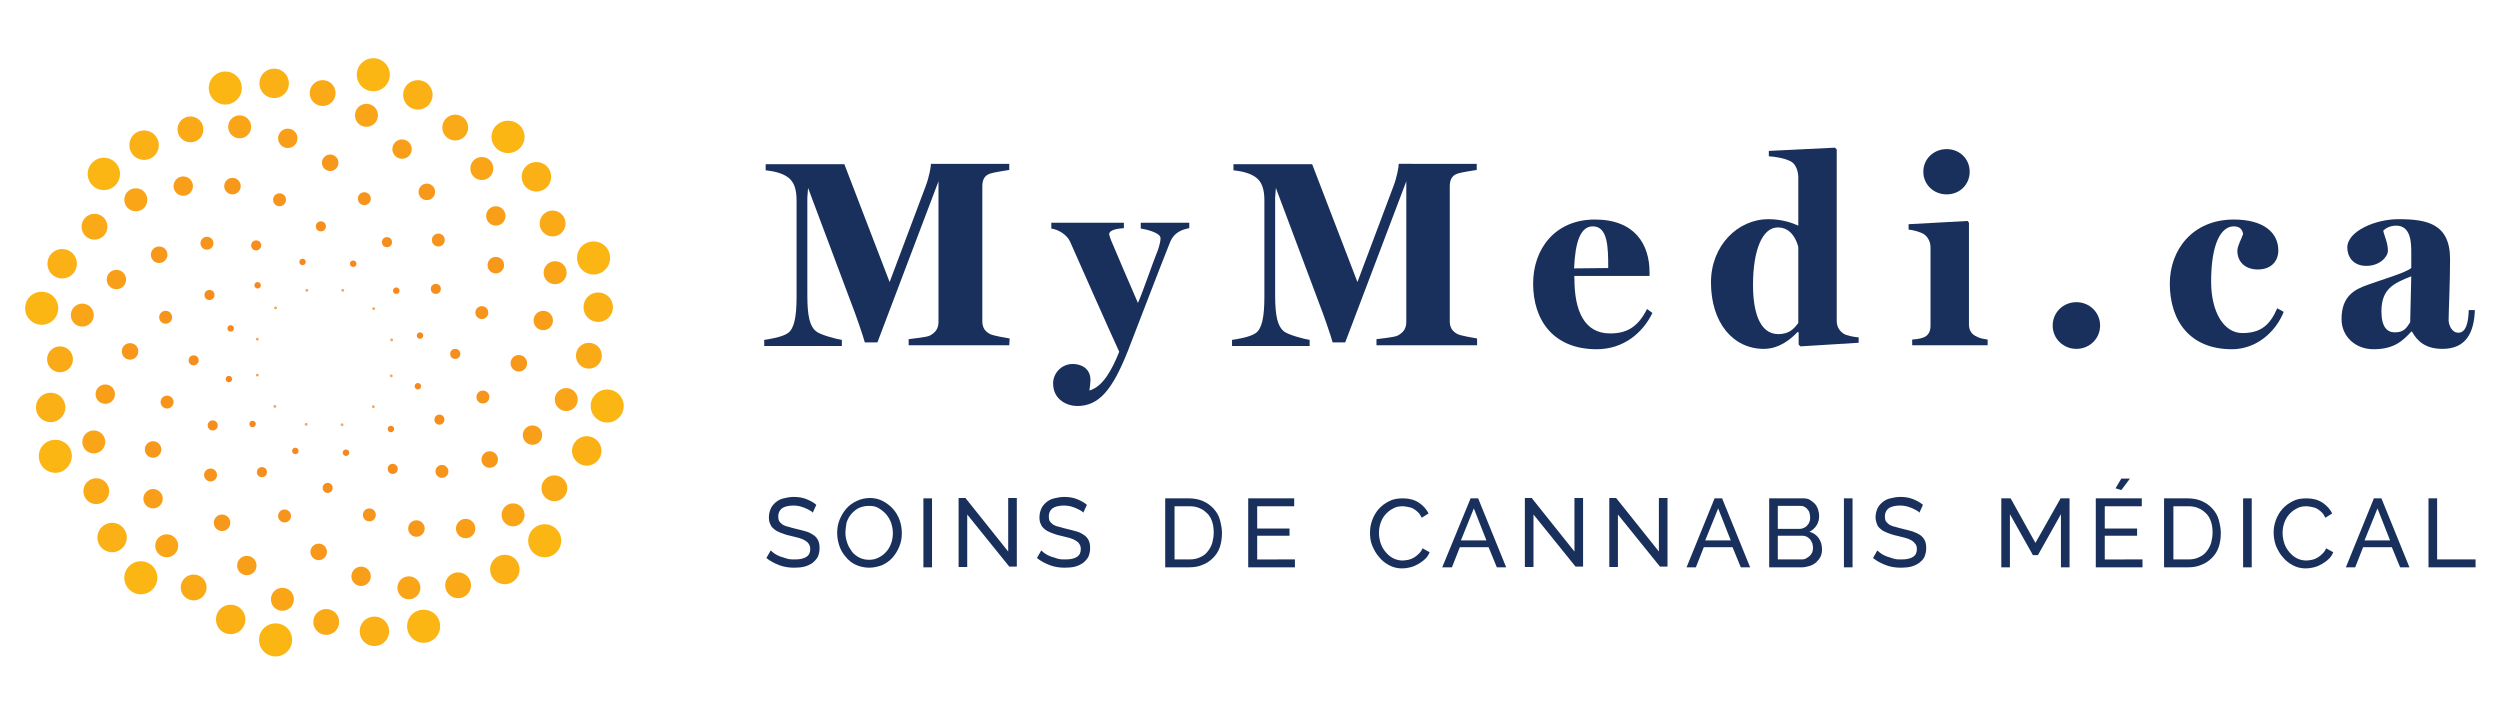 <?xml version="1.0" encoding="utf-8"?>
<!-- Generator: Adobe Illustrator 27.7.0, SVG Export Plug-In . SVG Version: 6.00 Build 0)  -->
<svg version="1.1" id="Isolation_Mode" xmlns="http://www.w3.org/2000/svg" xmlns:xlink="http://www.w3.org/1999/xlink" x="0px"
	 y="0px" viewBox="0 0 695.8 198.9" style="enable-background:new 0 0 695.8 198.9;" xml:space="preserve">
<style type="text/css">
	.st0{fill:#19305C;}
	.st1{fill:#FCB614;}
	.st2{fill:#FBB115;}
	.st3{fill:#FAAA17;}
	.st4{fill:#FAA418;}
	.st5{fill:#F99E19;}
	.st6{fill:#F8981B;}
	.st7{fill:#F7941C;}
	.st8{fill:#F68E1D;}
	.st9{fill:#F6881E;}
	.st10{fill:#F8A357;}
</style>
<g>
	<g>
		<path class="st0" d="M226.2,142.7c-0.2-0.3-0.5-0.5-0.9-0.7c-0.4-0.2-0.8-0.4-1.2-0.6c-0.5-0.2-0.9-0.3-1.5-0.5
			c-0.5-0.1-1.1-0.2-1.7-0.2c-1.5,0-2.6,0.3-3.3,0.8c-0.7,0.6-1,1.3-1,2.3c0,0.5,0.1,1,0.3,1.3s0.5,0.6,0.9,0.9
			c0.4,0.2,0.9,0.5,1.6,0.6c0.6,0.2,1.4,0.4,2.2,0.6c1,0.2,1.9,0.5,2.7,0.7s1.5,0.6,2.1,1c0.6,0.4,1,0.9,1.3,1.5
			c0.3,0.6,0.4,1.3,0.4,2.2c0,0.9-0.2,1.7-0.5,2.4c-0.4,0.7-0.9,1.2-1.5,1.7c-0.6,0.4-1.4,0.8-2.2,1s-1.8,0.3-2.8,0.3
			c-1.5,0-2.9-0.2-4.2-0.7s-2.5-1.1-3.6-2l1.2-2.1c0.3,0.3,0.7,0.6,1.1,0.9c0.5,0.3,1,0.6,1.6,0.8c0.6,0.2,1.2,0.4,1.9,0.6
			s1.4,0.2,2.1,0.2c1.4,0,2.4-0.2,3.2-0.7s1.1-1.2,1.1-2.2c0-0.5-0.1-1-0.4-1.4c-0.2-0.4-0.6-0.7-1.1-1s-1-0.5-1.7-0.7
			s-1.5-0.4-2.4-0.6c-1-0.2-1.8-0.5-2.6-0.8c-0.7-0.3-1.4-0.6-1.8-1c-0.5-0.4-0.9-0.8-1.1-1.4c-0.3-0.5-0.4-1.2-0.4-1.9
			c0-0.9,0.2-1.7,0.5-2.4c0.3-0.7,0.8-1.3,1.4-1.8c0.6-0.5,1.3-0.9,2.2-1.1c0.8-0.2,1.8-0.4,2.8-0.4c1.3,0,2.5,0.2,3.5,0.6
			s2,0.9,2.8,1.6L226.2,142.7z"/>
		<path class="st0" d="M241.9,158c-1.3,0-2.6-0.3-3.7-0.8c-1.1-0.5-2.1-1.3-2.8-2.2c-0.8-0.9-1.4-1.9-1.8-3.1
			c-0.4-1.2-0.6-2.4-0.6-3.6c0-1.3,0.2-2.5,0.7-3.7s1.1-2.2,1.9-3.1s1.8-1.6,2.9-2.1c1.1-0.5,2.3-0.8,3.6-0.8c1.4,0,2.6,0.3,3.7,0.9
			c1.1,0.6,2,1.3,2.8,2.2s1.4,2,1.8,3.1c0.4,1.2,0.6,2.3,0.6,3.6c0,1.3-0.2,2.5-0.7,3.7s-1.1,2.2-1.9,3.1s-1.8,1.6-2.9,2.1
			C244.4,157.7,243.2,158,241.9,158z M235.3,148.3c0,1,0.2,1.9,0.5,2.8s0.8,1.7,1.3,2.4s1.3,1.3,2.1,1.7c0.8,0.4,1.7,0.6,2.7,0.6
			s1.9-0.2,2.8-0.7c0.8-0.4,1.5-1,2.1-1.7c0.6-0.7,1-1.5,1.3-2.4c0.3-0.9,0.4-1.8,0.4-2.7c0-1-0.2-1.9-0.5-2.8s-0.8-1.7-1.4-2.4
			c-0.6-0.7-1.3-1.2-2.1-1.7s-1.7-0.6-2.7-0.6s-1.9,0.2-2.8,0.6c-0.8,0.4-1.5,1-2.1,1.7c-0.6,0.7-1,1.5-1.3,2.4
			C235.5,146.4,235.3,147.3,235.3,148.3z"/>
		<path class="st0" d="M257,157.9v-19.2h2.4v19.2H257z"/>
		<path class="st0" d="M269.2,143.2v14.6h-2.4v-19.2h1.9l11.9,14.9v-14.9h2.4v19.1h-2.1L269.2,143.2z"/>
		<path class="st0" d="M301.5,142.7c-0.2-0.3-0.5-0.5-0.9-0.7s-0.8-0.4-1.2-0.6c-0.5-0.2-0.9-0.3-1.5-0.5c-0.5-0.1-1.1-0.2-1.7-0.2
			c-1.5,0-2.6,0.3-3.3,0.8c-0.7,0.6-1,1.3-1,2.3c0,0.5,0.1,1,0.3,1.3s0.5,0.6,0.9,0.9c0.4,0.2,0.9,0.5,1.6,0.6
			c0.6,0.2,1.4,0.4,2.2,0.6c1,0.2,1.9,0.5,2.7,0.7s1.5,0.6,2.1,1c0.6,0.4,1,0.9,1.3,1.5c0.3,0.6,0.4,1.3,0.4,2.2
			c0,0.9-0.2,1.7-0.5,2.4c-0.4,0.7-0.9,1.2-1.5,1.7c-0.6,0.4-1.4,0.8-2.2,1c-0.8,0.2-1.8,0.3-2.8,0.3c-1.5,0-2.9-0.2-4.2-0.7
			c-1.3-0.5-2.5-1.1-3.6-2l1.2-2.1c0.3,0.3,0.7,0.6,1.1,0.9c0.5,0.3,1,0.6,1.6,0.8s1.2,0.4,1.9,0.6c0.7,0.2,1.4,0.2,2.1,0.2
			c1.4,0,2.4-0.2,3.2-0.7c0.8-0.5,1.1-1.2,1.1-2.2c0-0.5-0.1-1-0.4-1.4c-0.2-0.4-0.6-0.7-1.1-1s-1-0.5-1.7-0.7
			c-0.7-0.2-1.5-0.4-2.4-0.6c-1-0.2-1.8-0.5-2.6-0.8c-0.7-0.3-1.4-0.6-1.8-1c-0.5-0.4-0.9-0.8-1.1-1.4c-0.3-0.5-0.4-1.2-0.4-1.9
			c0-0.9,0.2-1.7,0.5-2.4c0.3-0.7,0.8-1.3,1.4-1.8c0.6-0.5,1.3-0.9,2.2-1.1c0.8-0.2,1.8-0.4,2.8-0.4c1.3,0,2.5,0.2,3.5,0.6
			s2,0.9,2.8,1.6L301.5,142.7z"/>
	</g>
	<g>
		<path class="st0" d="M360.4,155.7v2.2h-13v-19.2h12.8v2.2h-10.3v6.2h9v2h-9v6.6L360.4,155.7L360.4,155.7z"/>
		<path class="st0" d="M324.3,157.9v-19.2h6.6c1.5,0,2.9,0.3,4,0.8s2.1,1.2,2.9,2.1s1.4,1.9,1.7,3s0.6,2.4,0.6,3.7
			c0,1.5-0.2,2.8-0.6,4s-1.1,2.2-1.9,3s-1.8,1.5-2.9,1.9c-1.1,0.5-2.4,0.7-3.8,0.7H324.3z M337.8,148.3c0-1.1-0.1-2.1-0.4-3
			s-0.7-1.7-1.3-2.3c-0.6-0.6-1.3-1.2-2.1-1.5c-0.8-0.4-1.8-0.6-2.9-0.6h-4.2v14.8h4.2c1.1,0,2.1-0.2,2.9-0.6
			c0.9-0.4,1.6-0.9,2.1-1.6c0.6-0.7,1-1.5,1.3-2.4C337.6,150.3,337.8,149.3,337.8,148.3z"/>
	</g>
	<g>
		<path class="st0" d="M381.3,148.2c0-1.2,0.2-2.3,0.6-3.4s1-2.2,1.8-3.1c0.8-0.9,1.7-1.6,2.9-2.2c1.1-0.6,2.4-0.8,3.9-0.8
			c1.7,0,3.2,0.4,4.4,1.2c1.2,0.8,2.1,1.8,2.7,3l-1.9,1.2c-0.3-0.6-0.6-1.1-1-1.5s-0.8-0.7-1.3-1s-1-0.4-1.5-0.5s-1-0.2-1.5-0.2
			c-1.1,0-2,0.2-2.8,0.7c-0.8,0.4-1.5,1-2.1,1.7s-1,1.5-1.3,2.4c-0.3,0.9-0.4,1.8-0.4,2.7c0,1,0.2,2,0.5,2.9
			c0.3,0.9,0.8,1.7,1.4,2.4c0.6,0.7,1.3,1.3,2.1,1.7c0.8,0.4,1.7,0.6,2.6,0.6c0.5,0,1-0.1,1.6-0.2c0.5-0.1,1-0.3,1.5-0.6
			s0.9-0.6,1.4-1.1s0.8-0.9,1-1.5l2,1.1c-0.3,0.7-0.7,1.4-1.3,1.9c-0.5,0.5-1.2,1-1.9,1.4c-0.7,0.4-1.4,0.7-2.2,0.9
			c-0.8,0.2-1.5,0.3-2.3,0.3c-1.3,0-2.5-0.3-3.6-0.9s-2-1.3-2.8-2.3c-0.8-0.9-1.4-2-1.9-3.2S381.3,149.4,381.3,148.2z"/>
		<path class="st0" d="M409.3,138.7h2.1l7.8,19.2h-2.6l-2.3-5.6h-8l-2.2,5.6h-2.7L409.3,138.7z M413.7,150.4l-3.5-8.9l-3.6,8.9
			H413.7z"/>
		<path class="st0" d="M426.8,143.2v14.6h-2.4v-19.2h1.9l11.9,14.9v-14.9h2.4v19.1h-2.1L426.8,143.2z"/>
		<path class="st0" d="M450.3,143.2v14.6h-2.4v-19.2h1.9l11.9,14.9v-14.9h2.4v19.1H462L450.3,143.2z"/>
		<path class="st0" d="M477.2,138.7h2.1l7.8,19.2h-2.6l-2.3-5.6h-8l-2.2,5.6h-2.6L477.2,138.7z M481.7,150.4l-3.5-8.9l-3.6,8.9
			H481.7z"/>
		<path class="st0" d="M507.1,152.9c0,0.7-0.1,1.4-0.4,2s-0.7,1.1-1.2,1.6c-0.5,0.4-1.1,0.8-1.8,1c-0.7,0.2-1.4,0.4-2.2,0.4h-9.1
			v-19.2h9.5c0.7,0,1.3,0.1,1.8,0.4s1,0.7,1.4,1.1s0.7,1,0.9,1.6c0.2,0.6,0.3,1.2,0.3,1.8c0,1-0.2,1.8-0.7,2.6
			c-0.5,0.8-1.2,1.4-2,1.8c1.1,0.3,2,0.9,2.6,1.8C506.8,150.7,507.1,151.7,507.1,152.9z M494.8,140.8v6.4h6.1c0.4,0,0.8-0.1,1.2-0.3
			c0.4-0.2,0.7-0.4,0.9-0.7c0.3-0.3,0.5-0.6,0.6-1c0.2-0.4,0.2-0.8,0.2-1.2c0-0.5-0.1-0.9-0.2-1.3s-0.3-0.7-0.6-1
			c-0.2-0.3-0.5-0.5-0.9-0.7s-0.7-0.2-1.1-0.2L494.8,140.8L494.8,140.8z M504.6,152.5c0-0.4-0.1-0.9-0.2-1.3
			c-0.2-0.4-0.4-0.8-0.6-1.1c-0.3-0.3-0.6-0.5-0.9-0.7c-0.4-0.2-0.8-0.3-1.2-0.3h-6.9v6.6h6.7c0.5,0,0.9-0.1,1.2-0.3s0.7-0.4,1-0.7
			s0.5-0.6,0.7-1C504.5,153.3,504.6,152.9,504.6,152.5z"/>
		<path class="st0" d="M513.2,157.9v-19.2h2.4v19.2H513.2z"/>
		<path class="st0" d="M534.2,142.7c-0.2-0.3-0.5-0.5-0.9-0.7c-0.4-0.2-0.8-0.4-1.2-0.6c-0.5-0.2-0.9-0.3-1.5-0.5
			c-0.5-0.1-1.1-0.2-1.7-0.2c-1.5,0-2.6,0.3-3.3,0.8c-0.7,0.6-1,1.3-1,2.3c0,0.5,0.1,1,0.3,1.3s0.5,0.6,0.9,0.9
			c0.4,0.2,0.9,0.5,1.6,0.6c0.6,0.2,1.4,0.4,2.2,0.6c1,0.2,1.9,0.5,2.7,0.7c0.8,0.3,1.5,0.6,2.1,1c0.6,0.4,1,0.9,1.3,1.5
			s0.4,1.3,0.4,2.2c0,0.9-0.2,1.7-0.5,2.4s-0.9,1.2-1.5,1.7c-0.6,0.4-1.4,0.8-2.2,1s-1.8,0.3-2.8,0.3c-1.5,0-2.9-0.2-4.2-0.7
			s-2.5-1.1-3.6-2l1.2-2.1c0.3,0.3,0.7,0.6,1.1,0.9c0.5,0.3,1,0.6,1.6,0.8c0.6,0.2,1.2,0.4,1.9,0.6s1.4,0.2,2.1,0.2
			c1.4,0,2.4-0.2,3.2-0.7s1.1-1.2,1.1-2.2c0-0.5-0.1-1-0.4-1.4s-0.6-0.7-1.1-1s-1-0.5-1.7-0.7s-1.5-0.4-2.4-0.6
			c-1-0.2-1.8-0.5-2.6-0.8c-0.7-0.3-1.4-0.6-1.8-1c-0.5-0.4-0.9-0.8-1.1-1.4s-0.4-1.2-0.4-1.9c0-0.9,0.2-1.7,0.5-2.4
			c0.3-0.7,0.8-1.3,1.4-1.8c0.6-0.5,1.3-0.9,2.2-1.1c0.8-0.2,1.8-0.4,2.8-0.4c1.3,0,2.5,0.2,3.5,0.6s2,0.9,2.8,1.6L534.2,142.7z"/>
	</g>
	<g>
		<path class="st0" d="M573.6,157.9v-14.8l-6.4,11.4h-1.4l-6.4-11.4v14.8H557v-19.2h2.6l6.9,12.4l7-12.4h2.5v19.2H573.6z"/>
		<path class="st0" d="M596.3,155.7v2.2h-13v-19.2h12.8v2.2h-10.3v6.2h9v2h-9v6.6L596.3,155.7L596.3,155.7z M590.4,136.4l-1.6-0.5
			l1.6-2.7h2.4L590.4,136.4z"/>
		<path class="st0" d="M602.3,157.9v-19.2h6.6c1.5,0,2.9,0.3,4,0.8c1.1,0.5,2.1,1.2,2.9,2.1s1.4,1.9,1.7,3c0.3,1.1,0.6,2.4,0.6,3.7
			c0,1.5-0.2,2.8-0.6,4c-0.4,1.2-1.1,2.2-1.9,3s-1.8,1.5-2.9,1.9c-1.1,0.5-2.4,0.7-3.8,0.7H602.3z M615.8,148.3c0-1.1-0.1-2.1-0.4-3
			s-0.7-1.7-1.3-2.3c-0.6-0.6-1.3-1.2-2.1-1.5c-0.8-0.4-1.8-0.6-2.9-0.6h-4.2v14.8h4.2c1.1,0,2.1-0.2,2.9-0.6
			c0.9-0.4,1.6-0.9,2.1-1.6c0.6-0.7,1-1.5,1.3-2.4C615.6,150.3,615.8,149.3,615.8,148.3z"/>
		<path class="st0" d="M624.3,157.9v-19.2h2.4v19.2H624.3z"/>
		<path class="st0" d="M632.8,148.2c0-1.2,0.2-2.3,0.6-3.4c0.4-1.1,1-2.2,1.8-3.1s1.7-1.6,2.9-2.2c1.1-0.6,2.4-0.8,3.9-0.8
			c1.7,0,3.2,0.4,4.4,1.2c1.2,0.8,2.1,1.8,2.7,3l-1.9,1.2c-0.3-0.6-0.6-1.1-1-1.5c-0.4-0.4-0.8-0.7-1.3-1s-1-0.4-1.5-0.5
			s-1-0.2-1.5-0.2c-1.1,0-2,0.2-2.8,0.7c-0.8,0.4-1.5,1-2.1,1.7c-0.6,0.7-1,1.5-1.3,2.4s-0.4,1.8-0.4,2.7c0,1,0.2,2,0.5,2.9
			s0.8,1.7,1.4,2.4c0.6,0.7,1.3,1.3,2.1,1.7c0.8,0.4,1.7,0.6,2.6,0.6c0.5,0,1-0.1,1.6-0.2c0.5-0.1,1-0.3,1.5-0.6
			c0.5-0.3,0.9-0.6,1.4-1.1c0.4-0.4,0.8-0.9,1-1.5l2,1.1c-0.3,0.7-0.7,1.4-1.3,1.9c-0.5,0.5-1.2,1-1.9,1.4c-0.7,0.4-1.4,0.7-2.2,0.9
			c-0.8,0.2-1.5,0.3-2.3,0.3c-1.3,0-2.5-0.3-3.6-0.9c-1.1-0.6-2-1.3-2.8-2.3c-0.8-0.9-1.4-2-1.9-3.2
			C633,150.6,632.8,149.4,632.8,148.2z"/>
		<path class="st0" d="M660.7,138.7h2.1l7.8,19.2H668l-2.3-5.6h-8l-2.2,5.6h-2.6L660.7,138.7z M665.2,150.4l-3.5-8.9l-3.6,8.9H665.2
			z"/>
		<path class="st0" d="M675.9,157.9v-19.2h2.4v17H689v2.2H675.9z"/>
	</g>
</g>
<path class="st0" d="M280.9,96.1h-28v-1.7c1.2-0.2,4.9-0.5,5.9-1c1.7-0.9,2.4-2.1,2.4-3.8V50.4L261,51l-16.8,44.3h-3.5
	c-0.4-1.6-2.7-8.2-3.5-10.2l-12.3-32.8l-0.2,2.7v27.2c0,5.8,0.7,8.6,2.4,10c1.2,1,5.8,2.2,7.2,2.4v1.7h-21.6v-1.7
	c1.2-0.2,4.9-0.7,6.6-1.9c1.7-1.2,2.4-4.4,2.4-10v-27c0-3-0.7-5-2.2-6.2c-1.7-1.4-4.5-1.9-6.4-2.1v-1.7H235l12.6,32.8l10-26.6
	c1-2.6,1.5-5.5,1.5-6.3h21.8v1.7c-1.2,0.2-4,0.6-5.3,1c-1.8,0.6-2.2,2-2.2,3.6v37.5c0,1.6,0.6,2.8,2.2,3.6c0.8,0.4,4.1,1,5.4,1.2
	L280.9,96.1L280.9,96.1z"/>
<path class="st0" d="M331,63.5c-1.9,0.4-4.3,1-5.5,4.3c-2.7,6.7-10.3,26.6-11.6,29.9c-4.3,10.8-8,15.3-14.1,15.3
	c-2.6,0-6.7-1.6-6.7-6.3c0-2.7,2.2-5.4,5.5-5.4c2,0,4.9,1,4.9,4.5c0,0.5-0.2,2.5-0.3,2.9c3.8-1.1,6.3-5.8,8.3-10.8
	c-1.7-3.6-12.7-28.4-13.7-30.7c-0.9-1.9-3.2-3.3-5.2-3.6V62h20.2v1.5c-1.5,0.1-4.1,0.4-4.1,1.7c0,0.2,0.3,1,0.5,1.6
	c0.6,1.5,6.1,14.3,7.5,17.5l0.1-0.2c1.1-2.4,4.3-11.7,5.5-14.6c0.4-1.2,0.7-2.4,0.7-3.2c0-1.6-4.2-2.5-5.5-2.7V62H331V63.5L331,63.5
	z"/>
<path class="st0" d="M411.1,96.1h-28v-1.7c1.2-0.2,4.9-0.5,5.9-1c1.7-0.9,2.4-2.1,2.4-3.8V50.4l-0.2,0.6l-16.8,44.3h-3.5
	c-0.4-1.6-2.7-8.2-3.5-10.2l-12.3-32.8l-0.2,2.7v27.2c0,5.8,0.7,8.6,2.4,10c1.2,1,5.8,2.2,7.2,2.4v1.7h-21.6v-1.7
	c1.2-0.2,4.9-0.7,6.6-1.9c1.7-1.2,2.4-4.4,2.4-10v-27c0-3-0.7-5-2.2-6.2c-1.7-1.4-4.5-1.9-6.4-2.1v-1.7h21.9l12.6,32.8l10-26.6
	c1-2.6,1.5-5.5,1.5-6.3H411v1.7c-1.2,0.2-4,0.6-5.3,1c-1.8,0.6-2.2,2-2.2,3.6v37.5c0,1.6,0.6,2.8,2.2,3.6c0.8,0.4,4.1,1,5.4,1.2
	V96.1L411.1,96.1z"/>
<path class="st0" d="M459.9,87.1c-2.7,5.6-8.1,10.1-15.5,10.1c-12.1,0-17.7-8.1-17.7-18.3c0-9.5,6-17.8,17.2-17.8s15.2,7,15.2,14.7
	v1h-20.9c-0.1,0,0,0.8,0,0.9c0,8.7,2.7,15.1,9.9,15.1c4.5,0,7.7-1.6,10.3-6.8L459.9,87.1L459.9,87.1z M447.6,74.6
	c0-5.8-0.1-11.6-4.3-11.6c-3.4,0-4.9,4.3-5.2,11.7C438.2,74.7,447.6,74.6,447.6,74.6z"/>
<path class="st0" d="M517.3,95.4l-16.2,1l-0.5-0.5v-3.4l-0.3-0.1c-1.6,1.7-4.9,4.7-9.4,4.7c-8.5,0-14.7-7.2-14.7-18.5
	c0-10.3,7.5-17.6,16-17.6c4,0,7,1.2,8.3,1.8V49.3c0-1.6-0.7-3.5-1.8-4.2c-1.3-0.9-4.4-1.5-6.4-1.6V42l18.4-0.9l0.5,0.5v47.7
	c0,1.6,0.7,2.7,1.8,3.5c0.8,0.6,3,1,4.3,1.1V95.4L517.3,95.4z M500.5,89.9V68.7c-0.6-2.2-2.1-5.4-5.7-5.4c-4.3,0-6.9,6.3-6.9,16
	c0,7,1.6,13.7,7.1,13.7C497.8,92.9,499,91.9,500.5,89.9L500.5,89.9z"/>
<path class="st0" d="M553.2,96.1h-21v-1.6c1.2-0.1,2.2-0.2,3.2-0.6c1.3-0.5,1.9-1.7,1.9-3.2V68.9c0-1.6-0.7-2.9-1.8-3.7
	c-0.9-0.6-3-1.2-4.3-1.3v-1.5l16.4-0.9L548,62v28.3c0,1.6,0.7,2.7,2,3.3c1,0.6,2,0.7,3.2,0.9V96.1L553.2,96.1z M541.8,41.5
	c3.6,0,6.4,2.7,6.4,6.3s-2.8,6.3-6.4,6.3s-6.5-2.7-6.5-6.3S538.2,41.5,541.8,41.5z"/>
<path class="st0" d="M577.9,84.1c3.6,0,6.6,2.8,6.6,6.5s-3,6.5-6.6,6.5s-6.6-2.8-6.6-6.5S574.3,84.1,577.9,84.1z"/>
<path class="st0" d="M635.6,86.8c-2.3,5.8-7.8,10.4-14.4,10.4c-11.8,0-17.3-8-17.3-18.3c0-9.3,6.3-17.8,17.8-17.8
	c8.4,0,12.4,3.7,12.4,8.6c0,2.9-1.9,5.3-5.7,5.3c-3.5,0-5.7-2.1-5.7-5.2c0-1.4,1.3-3.6,1.6-4.7c-0.2-1.1-0.8-2.1-2.6-2.1
	c-3.5,0-6.3,4.7-6.3,15.4c0,8.4,3.5,14.3,8.7,14.3s7.7-2.3,9.7-6.9L635.6,86.8L635.6,86.8z"/>
<path class="st0" d="M688.8,86.3c-0.2,6.2-2.4,10.8-9,10.8c-4.7,0-7-2.1-8.5-4.8h-0.2c-2.4,2.6-4.8,4.9-10.5,4.9
	c-5,0-8.9-3.5-8.9-8.4c0-6.3,3.5-8.2,7.2-9.5c4.4-1.6,10.4-3.3,12.2-4.7v-4.3c0-2.5,0-7.5-4.2-7.5c-1.8,0-3,0.8-3.6,1.4
	c0.2,1.2,1.3,3.3,1.3,5.6c0,1.6-2.2,4.2-6,4.2s-5.3-2.7-5.3-5.1c0-4.6,7.9-7.9,14.2-7.9c7.9,0,14.4,1.2,14.4,11.1
	c0,6.7-0.4,14.6-0.4,17c0,1.2,0.8,3.5,2.7,3.5c2.2,0,2.8-3,2.9-6.3L688.8,86.3L688.8,86.3z M671.1,76.9c-5.1,2-8.3,3.6-8.3,9.8
	c0,4.3,1.6,5.8,3.7,5.8c2.5,0,3.2-1.1,4.3-2.8L671.1,76.9L671.1,76.9z"/>
<path class="st1" d="M76.7,182.7c-2.5,0-4.6-2-4.6-4.6s2-4.6,4.6-4.6s4.6,2,4.6,4.6S79.2,182.7,76.7,182.7z"/>
<path class="st1" d="M117.9,178.9c-2.5,0-4.6-2-4.6-4.6s2-4.6,4.6-4.6s4.6,2,4.6,4.6S120.4,178.9,117.9,178.9z"/>
<circle class="st1" cx="151.6" cy="150.5" r="4.6"/>
<circle class="st1" cx="169" cy="113" r="4.6"/>
<path class="st1" d="M165.2,76.4c-2.5,0-4.6-2-4.6-4.6s2-4.6,4.6-4.6s4.6,2,4.6,4.6S167.7,76.4,165.2,76.4z"/>
<path class="st1" d="M141.4,42.6c-2.5,0-4.6-2-4.6-4.5s2-4.5,4.6-4.5s4.6,2,4.6,4.5S143.9,42.6,141.4,42.6z"/>
<circle class="st1" cx="103.9" cy="20.8" r="4.6"/>
<circle class="st1" cx="62.7" cy="24.5" r="4.6"/>
<path class="st1" d="M28.9,52.9c-2.5,0-4.5-2-4.5-4.5s2-4.5,4.5-4.5s4.5,2,4.5,4.5S31.4,52.9,28.9,52.9z"/>
<path class="st1" d="M11.6,90.4c-2.5,0-4.6-2-4.6-4.6s2-4.6,4.6-4.6s4.6,2,4.6,4.6S14.1,90.4,11.6,90.4z"/>
<path class="st1" d="M15.4,131.6c-2.5,0-4.6-2-4.6-4.6s2-4.6,4.6-4.6s4.6,2,4.6,4.6C19.9,129.5,17.9,131.6,15.4,131.6z"/>
<circle class="st1" cx="39.2" cy="160.8" r="4.6"/>
<path class="st2" d="M64.2,176.5c-2.3,0-4.1-1.8-4.1-4.1s1.8-4.1,4.1-4.1c2.3,0,4.1,1.8,4.1,4.1S66.5,176.5,64.2,176.5z"/>
<path class="st2" d="M104.2,179.8c-2.3,0-4.1-1.8-4.1-4.1s1.8-4.1,4.1-4.1s4.1,1.8,4.1,4.1S106.5,179.8,104.2,179.8z"/>
<path class="st2" d="M140.5,162.6c-2.3,0-4.1-1.8-4.1-4.1s1.8-4.1,4.1-4.1s4.1,1.8,4.1,4.1S142.7,162.6,140.5,162.6z"/>
<circle class="st2" cx="163.3" cy="125.5" r="4.1"/>
<path class="st2" d="M166.5,89.6c-2.3,0-4.1-1.8-4.1-4.1s1.8-4.1,4.1-4.1s4.1,1.8,4.1,4.1S168.8,89.6,166.5,89.6z"/>
<path class="st2" d="M149.3,53.3c-2.3,0-4.1-1.8-4.1-4.1s1.8-4.1,4.1-4.1s4.1,1.8,4.1,4.1S151.6,53.3,149.3,53.3z"/>
<path class="st2" d="M116.3,30.5c-2.3,0-4.1-1.8-4.1-4.1s1.8-4.1,4.1-4.1s4.1,1.8,4.1,4.1S118.6,30.5,116.3,30.5z"/>
<path class="st2" d="M76.3,27.3c-2.3,0-4.1-1.8-4.1-4.1s1.8-4.1,4.1-4.1s4.1,1.8,4.1,4.1S78.6,27.3,76.3,27.3z"/>
<path class="st2" d="M40.1,44.5c-2.3,0-4.1-1.8-4.1-4.1s1.8-4.1,4.1-4.1s4.1,1.8,4.1,4.1S42.4,44.5,40.1,44.5z"/>
<path class="st2" d="M17.3,77.5c-2.3,0-4.1-1.8-4.1-4.1s1.8-4.1,4.1-4.1s4.1,1.8,4.1,4.1S19.6,77.5,17.3,77.5z"/>
<path class="st2" d="M14.1,117.5c-2.3,0-4.1-1.8-4.1-4.1s1.8-4.1,4.1-4.1s4.1,1.8,4.1,4.1S16.3,117.5,14.1,117.5z"/>
<circle class="st2" cx="31.2" cy="149.6" r="4.1"/>
<path class="st3" d="M53.9,167.1c-2,0-3.6-1.6-3.6-3.6s1.6-3.6,3.6-3.6s3.6,1.6,3.6,3.6S55.9,167.1,53.9,167.1z"/>
<path class="st3" d="M90.8,176.7c-2,0-3.6-1.6-3.6-3.6s1.6-3.6,3.6-3.6s3.6,1.6,3.6,3.6S92.8,176.7,90.8,176.7z"/>
<circle class="st3" cx="127.5" cy="162.9" r="3.6"/>
<path class="st3" d="M154.3,139.5c-2,0-3.6-1.6-3.6-3.6s1.6-3.6,3.6-3.6s3.6,1.6,3.6,3.6S156.3,139.5,154.3,139.5z"/>
<path class="st3" d="M163.9,102.6c-2,0-3.6-1.6-3.6-3.6s1.6-3.6,3.6-3.6s3.6,1.6,3.6,3.6S165.9,102.6,163.9,102.6z"/>
<path class="st3" d="M153.8,65.8c-2,0-3.6-1.6-3.6-3.6s1.6-3.6,3.6-3.6s3.6,1.6,3.6,3.6C157.4,64.2,155.8,65.8,153.8,65.8z"/>
<path class="st3" d="M126.7,39.1c-2,0-3.6-1.6-3.6-3.6s1.6-3.6,3.6-3.6s3.6,1.6,3.6,3.6S128.7,39.1,126.7,39.1z"/>
<path class="st3" d="M89.8,29.5c-2,0-3.6-1.6-3.6-3.6s1.6-3.6,3.6-3.6s3.6,1.6,3.6,3.6S91.8,29.5,89.8,29.5z"/>
<path class="st3" d="M53,39.6c-2,0-3.6-1.6-3.6-3.6s1.6-3.6,3.6-3.6s3.6,1.6,3.6,3.6S55.1,39.6,53,39.6z"/>
<path class="st3" d="M26.3,66.7c-2,0-3.6-1.6-3.6-3.6s1.6-3.6,3.6-3.6s3.6,1.6,3.6,3.6S28.3,66.7,26.3,66.7z"/>
<path class="st3" d="M16.7,103.6c-2,0-3.6-1.6-3.6-3.6s1.6-3.6,3.6-3.6s3.6,1.6,3.6,3.6S18.7,103.6,16.7,103.6z"/>
<path class="st3" d="M26.8,140.3c-2,0-3.6-1.6-3.6-3.6s1.6-3.6,3.6-3.6s3.6,1.6,3.6,3.6S28.8,140.3,26.8,140.3z"/>
<ellipse class="st4" cx="46.4" cy="151.9" rx="3.2" ry="3.2"/>
<path class="st4" d="M78.6,170c-1.8,0-3.2-1.4-3.2-3.2s1.4-3.2,3.2-3.2s3.2,1.4,3.2,3.2S80.3,170,78.6,170z"/>
<ellipse class="st4" cx="113.8" cy="163.6" rx="3.2" ry="3.2"/>
<circle class="st4" cx="142.8" cy="143.3" r="3.2"/>
<ellipse class="st4" cx="157.6" cy="111.2" rx="3.2" ry="3.2"/>
<path class="st4" d="M154.5,79.1c-1.8,0-3.2-1.4-3.2-3.2s1.4-3.2,3.2-3.2s3.2,1.4,3.2,3.2S156.2,79.1,154.5,79.1z"/>
<path class="st4" d="M134.1,50.1c-1.8,0-3.2-1.4-3.2-3.2s1.4-3.2,3.2-3.2s3.2,1.4,3.2,3.2S135.9,50.1,134.1,50.1z"/>
<path class="st4" d="M102,35.3c-1.8,0-3.2-1.4-3.2-3.2s1.4-3.2,3.2-3.2s3.2,1.4,3.2,3.2C105.2,33.8,103.8,35.3,102,35.3z"/>
<circle class="st4" cx="66.7" cy="35.3" r="3.2"/>
<path class="st4" d="M37.8,58.8c-1.8,0-3.2-1.4-3.2-3.2s1.4-3.2,3.2-3.2s3.2,1.4,3.2,3.2S39.6,58.8,37.8,58.8z"/>
<circle class="st4" cx="22.9" cy="87.7" r="3.2"/>
<circle class="st4" cx="26.1" cy="123" r="3.2"/>
<circle class="st5" cx="42.6" cy="138.8" r="2.7"/>
<path class="st5" d="M68.7,160.1c-1.5,0-2.7-1.2-2.7-2.7s1.2-2.7,2.7-2.7s2.7,1.2,2.7,2.7S70.2,160.1,68.7,160.1z"/>
<circle class="st5" cx="100.5" cy="160.4" r="2.7"/>
<circle class="st5" cx="129.6" cy="147.1" r="2.7"/>
<path class="st5" d="M148.2,123.8c-1.5,0-2.7-1.2-2.7-2.7s1.2-2.7,2.7-2.7s2.7,1.2,2.7,2.7S149.7,123.8,148.2,123.8z"/>
<circle class="st5" cx="151.2" cy="89.2" r="2.7"/>
<circle class="st5" cx="138" cy="60.1" r="2.7"/>
<circle class="st5" cx="111.9" cy="41.5" r="2.7"/>
<circle class="st5" cx="80.1" cy="38.5" r="2.7"/>
<circle class="st5" cx="51" cy="51.8" r="2.7"/>
<circle class="st5" cx="32.4" cy="77.8" r="2.7"/>
<path class="st5" d="M29.3,112.4c-1.5,0-2.7-1.2-2.7-2.7s1.2-2.7,2.7-2.7s2.7,1.2,2.7,2.7S30.8,112.4,29.3,112.4z"/>
<circle class="st6" cx="42.6" cy="125.1" r="2.3"/>
<circle class="st6" cx="61.8" cy="145.5" r="2.3"/>
<circle class="st6" cx="88.7" cy="153.6" r="2.3"/>
<circle class="st6" cx="115.9" cy="147.1" r="2.3"/>
<circle class="st6" cx="136.3" cy="127.9" r="2.3"/>
<ellipse class="st6" cx="144.4" cy="101.1" rx="2.3" ry="2.3"/>
<path class="st6" d="M138,76.1c-1.3,0-2.3-1-2.3-2.3s1-2.3,2.3-2.3s2.3,1,2.3,2.3S139.2,76.1,138,76.1z"/>
<circle class="st6" cx="118.8" cy="53.4" r="2.3"/>
<circle class="st6" cx="91.9" cy="45.3" r="2.3"/>
<path class="st6" d="M44.3,73.2c-1.3,0-2.3-1-2.3-2.3s1-2.3,2.3-2.3s2.3,1,2.3,2.3S45.5,73.2,44.3,73.2z"/>
<path class="st6" d="M36.2,100.1c-1.3,0-2.3-1-2.3-2.3s1-2.3,2.3-2.3s2.3,1,2.3,2.3S37.4,100.1,36.2,100.1z"/>
<circle class="st6" cx="64.7" cy="51.8" r="2.3"/>
<path class="st7" d="M46.5,113.7c-1,0-1.8-0.8-1.8-1.8s0.8-1.8,1.8-1.8s1.8,0.8,1.8,1.8S47.5,113.7,46.5,113.7z"/>
<path class="st7" d="M58.6,134c-1,0-1.8-0.8-1.8-1.8s0.8-1.8,1.8-1.8s1.8,0.8,1.8,1.8S59.6,134,58.6,134z"/>
<path class="st7" d="M79.2,145.4c-1,0-1.8-0.8-1.8-1.8s0.8-1.8,1.8-1.8s1.8,0.8,1.8,1.8S80.2,145.4,79.2,145.4z"/>
<path class="st7" d="M102.8,145.1c-1,0-1.8-0.8-1.8-1.8s0.8-1.8,1.8-1.8s1.8,0.8,1.8,1.8S103.8,145.1,102.8,145.1z"/>
<path class="st7" d="M123,133c-1,0-1.8-0.8-1.8-1.8s0.8-1.8,1.8-1.8s1.8,0.8,1.8,1.8S124,133,123,133z"/>
<ellipse class="st7" cx="134.4" cy="110.5" rx="1.8" ry="1.8"/>
<path class="st7" d="M134.1,88.8c-1,0-1.8-0.8-1.8-1.8s0.8-1.8,1.8-1.8s1.8,0.8,1.8,1.8S135.1,88.8,134.1,88.8z"/>
<path class="st7" d="M122,68.6c-1,0-1.8-0.8-1.8-1.8S121,65,122,65s1.8,0.8,1.8,1.8S123,68.6,122,68.6z"/>
<path class="st7" d="M101.4,57.1c-1,0-1.8-0.8-1.8-1.8s0.8-1.8,1.8-1.8s1.8,0.8,1.8,1.8S102.4,57.1,101.4,57.1z"/>
<path class="st7" d="M77.8,57.4c-1,0-1.8-0.8-1.8-1.8s0.8-1.8,1.8-1.8s1.8,0.8,1.8,1.8S78.8,57.4,77.8,57.4z"/>
<path class="st7" d="M57.6,69.5c-1,0-1.8-0.8-1.8-1.8s0.8-1.8,1.8-1.8s1.8,0.8,1.8,1.8S58.6,69.5,57.6,69.5z"/>
<path class="st7" d="M46.1,90.1c-1,0-1.8-0.8-1.8-1.8s0.8-1.8,1.8-1.8s1.8,0.8,1.8,1.8S47.1,90.1,46.1,90.1z"/>
<path class="st8" d="M53.9,101.7c-0.8,0-1.4-0.6-1.4-1.4s0.6-1.4,1.4-1.4s1.4,0.6,1.4,1.4S54.6,101.7,53.9,101.7z"/>
<path class="st8" d="M59.2,119.8c-0.8,0-1.4-0.6-1.4-1.4s0.6-1.4,1.4-1.4s1.4,0.6,1.4,1.4S60,119.8,59.2,119.8z"/>
<path class="st8" d="M72.9,132.8c-0.8,0-1.4-0.6-1.4-1.4s0.6-1.4,1.4-1.4s1.4,0.6,1.4,1.4S73.7,132.8,72.9,132.8z"/>
<path class="st8" d="M91.2,137.2c-0.8,0-1.4-0.6-1.4-1.4s0.6-1.4,1.4-1.4s1.4,0.6,1.4,1.4S92,137.2,91.2,137.2z"/>
<path class="st8" d="M109.3,131.9c-0.8,0-1.4-0.6-1.4-1.4s0.6-1.4,1.4-1.4s1.4,0.6,1.4,1.4S110.1,131.9,109.3,131.9z"/>
<path class="st8" d="M122.3,118.2c-0.8,0-1.4-0.6-1.4-1.4s0.6-1.4,1.4-1.4s1.4,0.6,1.4,1.4S123,118.2,122.3,118.2z"/>
<circle class="st8" cx="126.7" cy="98.5" r="1.4"/>
<path class="st8" d="M121.3,81.8c-0.8,0-1.4-0.6-1.4-1.4s0.6-1.4,1.4-1.4s1.4,0.6,1.4,1.4S122.1,81.8,121.3,81.8z"/>
<circle class="st8" cx="107.7" cy="67.4" r="1.4"/>
<path class="st8" d="M89.3,64.4c-0.8,0-1.4-0.6-1.4-1.4s0.6-1.4,1.4-1.4s1.4,0.6,1.4,1.4S90.1,64.4,89.3,64.4z"/>
<path class="st8" d="M71.3,69.7c-0.8,0-1.4-0.6-1.4-1.4s0.6-1.4,1.4-1.4s1.4,0.6,1.4,1.4S72,69.7,71.3,69.7z"/>
<circle class="st8" cx="58.3" cy="82.1" r="1.4"/>
<path class="st9" d="M64.2,92.3c-0.5,0-0.9-0.4-0.9-0.9s0.4-0.9,0.9-0.9s0.9,0.4,0.9,0.9S64.7,92.3,64.2,92.3z"/>
<path class="st9" d="M63.7,106.4c-0.5,0-0.9-0.4-0.9-0.9s0.4-0.9,0.9-0.9c0.5,0,0.9,0.4,0.9,0.9S64.2,106.4,63.7,106.4z"/>
<path class="st9" d="M70.3,118.9c-0.5,0-0.9-0.4-0.9-0.9s0.4-0.9,0.9-0.9s0.9,0.4,0.9,0.9S70.8,118.9,70.3,118.9z"/>
<path class="st9" d="M82.2,126.4c-0.5,0-0.9-0.4-0.9-0.9s0.4-0.9,0.9-0.9s0.9,0.4,0.9,0.9S82.8,126.4,82.2,126.4z"/>
<circle class="st9" cx="96.3" cy="126" r="0.9"/>
<path class="st9" d="M108.8,120.3c-0.5,0-0.9-0.4-0.9-0.9s0.4-0.9,0.9-0.9s0.9,0.4,0.9,0.9S109.3,120.3,108.8,120.3z"/>
<path class="st9" d="M116.3,108.4c-0.5,0-0.9-0.4-0.9-0.9s0.4-0.9,0.9-0.9s0.9,0.4,0.9,0.9S116.8,108.4,116.3,108.4z"/>
<path class="st9" d="M116.9,94.3c-0.5,0-0.9-0.4-0.9-0.9s0.4-0.9,0.9-0.9s0.9,0.4,0.9,0.9S117.4,94.3,116.9,94.3z"/>
<circle class="st9" cx="110.3" cy="80.9" r="0.9"/>
<circle class="st9" cx="98.3" cy="73.4" r="0.9"/>
<path class="st9" d="M84.2,73.8c-0.5,0-0.9-0.4-0.9-0.9s0.4-0.9,0.9-0.9s0.9,0.4,0.9,0.9S84.7,73.8,84.2,73.8z"/>
<path class="st9" d="M71.7,80.3c-0.5,0-0.9-0.4-0.9-0.9s0.4-0.9,0.9-0.9s0.9,0.4,0.9,0.9S72.2,80.3,71.7,80.3z"/>
<path class="st10" d="M76.7,86.1c-0.2,0-0.4-0.2-0.4-0.4s0.2-0.4,0.4-0.4s0.4,0.2,0.4,0.4S76.9,86.1,76.7,86.1z"/>
<path class="st10" d="M71.6,94.8c-0.2,0-0.4-0.2-0.4-0.4s0.2-0.4,0.4-0.4s0.4,0.2,0.4,0.4S71.9,94.8,71.6,94.8z"/>
<path class="st10" d="M71.6,104.8c-0.2,0-0.4-0.2-0.4-0.4s0.2-0.4,0.4-0.4s0.4,0.2,0.4,0.4S71.8,104.8,71.6,104.8z"/>
<path class="st10" d="M76.5,113.5c-0.2,0-0.4-0.2-0.4-0.4s0.2-0.4,0.4-0.4s0.4,0.2,0.4,0.4S76.8,113.5,76.5,113.5z"/>
<path class="st10" d="M85.2,118.5c-0.2,0-0.4-0.2-0.4-0.4s0.2-0.4,0.4-0.4s0.4,0.2,0.4,0.4S85.4,118.5,85.2,118.5z"/>
<path class="st10" d="M95.2,118.6c-0.2,0-0.4-0.2-0.4-0.4s0.2-0.4,0.4-0.4s0.4,0.2,0.4,0.4S95.4,118.6,95.2,118.6z"/>
<path class="st10" d="M103.9,113.6c-0.2,0-0.4-0.2-0.4-0.4s0.2-0.4,0.4-0.4s0.4,0.2,0.4,0.4S104.1,113.6,103.9,113.6z"/>
<path class="st10" d="M108.9,105c-0.2,0-0.4-0.2-0.4-0.4s0.2-0.4,0.4-0.4s0.4,0.2,0.4,0.4S109.2,105,108.9,105z"/>
<path class="st10" d="M109,95c-0.2,0-0.4-0.2-0.4-0.4s0.2-0.4,0.4-0.4s0.4,0.2,0.4,0.4S109.2,95,109,95z"/>
<path class="st10" d="M104,86.3c-0.2,0-0.4-0.2-0.4-0.4s0.2-0.4,0.4-0.4s0.4,0.2,0.4,0.4S104.3,86.3,104,86.3z"/>
<path class="st10" d="M95.4,81.2c-0.2,0-0.4-0.2-0.4-0.4s0.2-0.4,0.4-0.4s0.4,0.2,0.4,0.4S95.6,81.2,95.4,81.2z"/>
<path class="st10" d="M85.4,81.2c-0.2,0-0.4-0.2-0.4-0.4s0.2-0.4,0.4-0.4s0.4,0.2,0.4,0.4S85.6,81.2,85.4,81.2z"/>
</svg>
